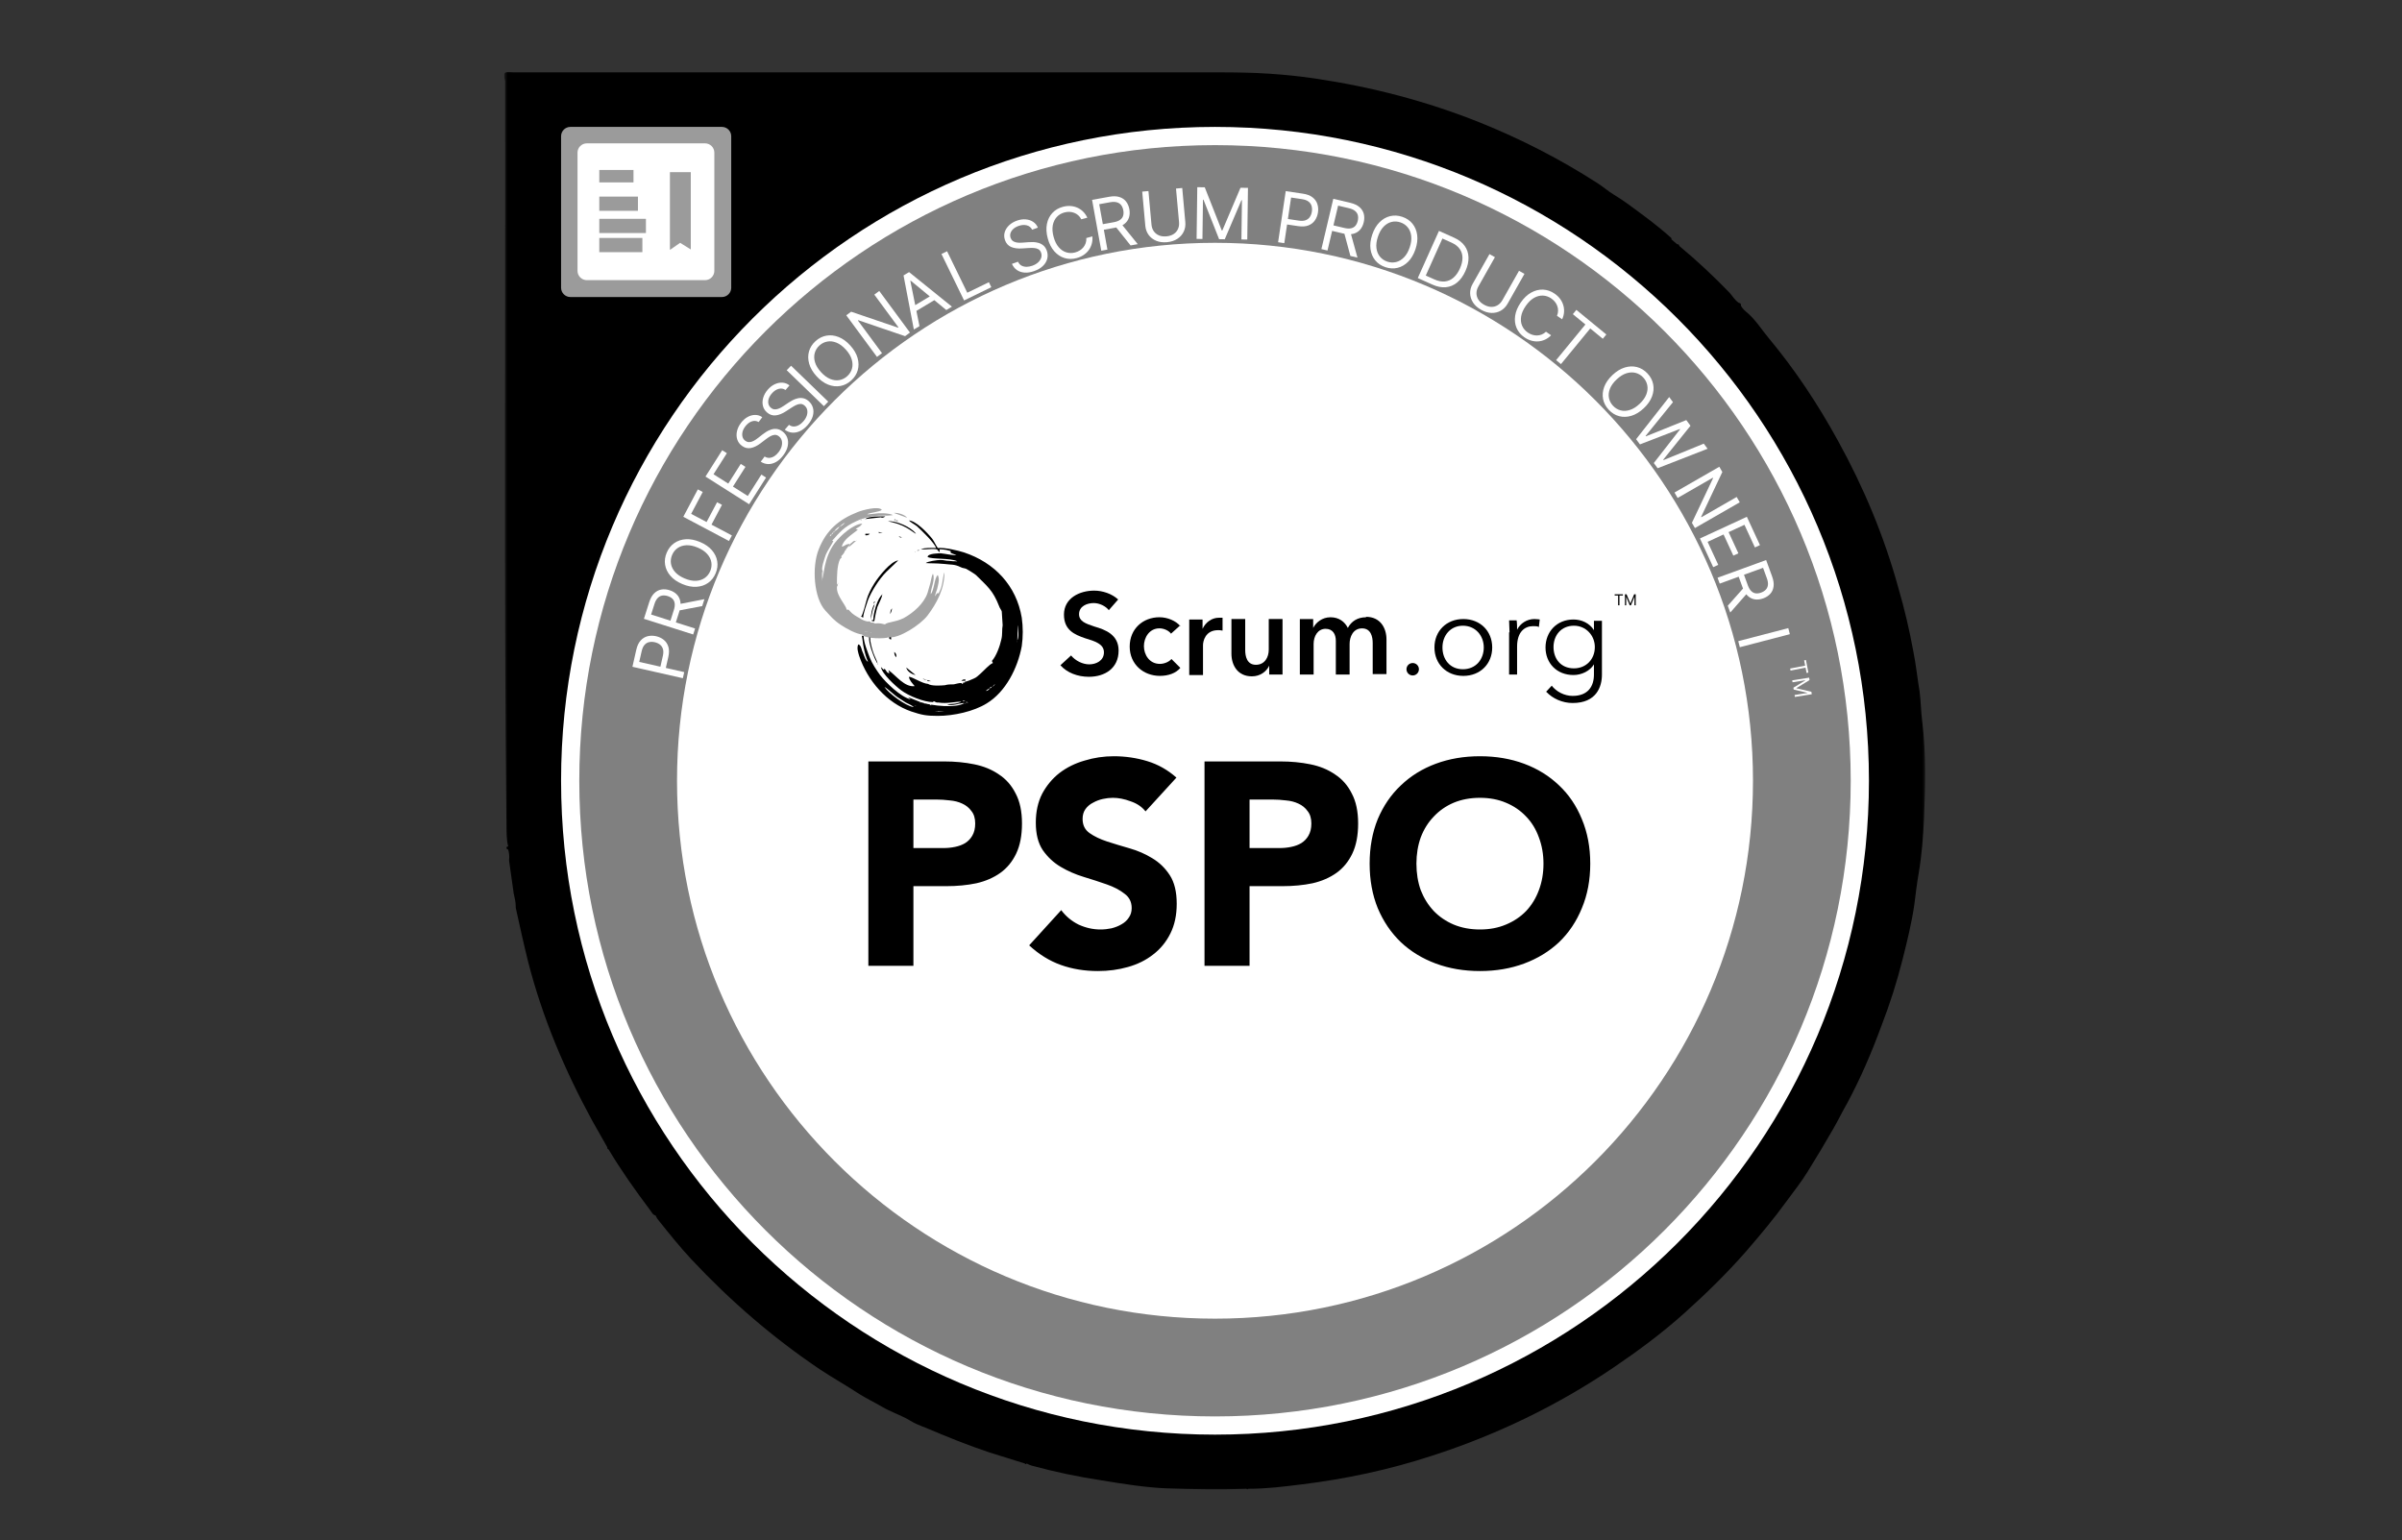 <svg width="343" height="220" viewBox="0 0 343 220" fill="none" xmlns="http://www.w3.org/2000/svg">
<rect x="0" y="0" width="343" height="220" fill="#333333" stroke="none"/>
<g clip-path="url(#clip0_3114_12196)">
<mask id="mask0_3114_12196" style="mask-type:luminance" maskUnits="userSpaceOnUse" x="72" y="10" width="203" height="203">
<path d="M275 10H72V213H275V10Z" fill="white"/>
</mask>
<g mask="url(#mask0_3114_12196)">
<path d="M238.777 34.11C238.777 34.11 238.714 34.046 238.65 33.983C237.445 32.904 236.176 31.89 234.907 30.938C233.448 29.86 231.989 28.718 230.403 27.766C229.642 27.322 228.881 26.624 228.056 26.117C222.727 22.691 217.145 19.836 211.309 17.489C203.696 14.444 195.893 12.414 187.773 11.209C183.46 10.575 179.082 10.321 174.769 10.321C140.956 10.321 107.208 10.321 73.395 10.321C72.951 10.321 72.444 10.194 72.127 10.384C71.809 10.638 72.063 11.145 72.127 11.589C72.127 11.78 72.127 12.034 72.127 12.287C72.19 47.495 71.936 82.703 72.317 117.911C72.317 118.862 72.317 119.877 72.571 120.892C72.444 120.892 72.317 120.892 72.317 121.083C72.317 121.273 72.444 121.273 72.571 121.337C72.698 121.781 72.761 122.288 72.698 122.796C72.698 122.796 72.698 122.859 72.698 122.922C72.888 124.445 73.142 125.904 73.332 127.427V127.49C73.459 128.124 73.649 128.759 73.649 129.457V129.647C74.22 132.248 74.791 134.849 75.425 137.386C77.455 145.316 80.627 152.802 84.56 160.033C85.258 161.302 86.019 162.571 86.717 163.84C86.717 163.967 86.717 164.093 86.908 164.157C88.684 167.138 90.714 169.993 92.807 172.784C93.061 173.102 93.188 173.482 93.632 173.609C93.632 173.609 93.822 174.053 94.013 174.243C95.535 176.147 97.058 178.05 98.707 179.826C104.289 185.789 110.379 191.054 117.167 195.622C119.007 196.827 120.91 197.906 122.75 199.111C123.765 199.745 124.843 200.253 125.922 200.887C127.19 201.648 128.649 202.092 129.918 202.854C130.616 203.298 131.441 203.615 132.265 203.932C135.247 205.201 138.229 206.406 141.274 207.421C142.986 207.929 144.636 208.5 146.349 209.007C146.412 209.134 146.539 209.134 146.602 209.007C146.856 209.134 147.11 209.261 147.364 209.324C150.662 210.212 153.961 210.91 157.323 211.418C160.432 211.925 163.54 212.433 166.649 212.56C170.391 212.687 174.198 212.75 178.004 212.623C178.067 212.75 178.194 212.687 178.258 212.623C180.795 212.623 183.333 212.306 185.87 211.989C192.151 211.227 198.367 209.895 204.394 207.929C213.656 204.947 222.347 200.76 230.403 195.305C233.956 192.894 237.381 190.357 240.553 187.502C243.662 184.711 246.58 181.856 249.308 178.747C251.338 176.4 253.304 174.053 255.144 171.516C256.159 170.12 257.237 168.788 258.126 167.329C259.394 165.299 260.6 163.269 261.805 161.175C262.503 159.97 263.074 158.765 263.771 157.559C265.675 154.007 267.261 150.327 268.656 146.521C269.861 143.413 270.876 140.241 271.701 136.942C272.336 134.405 272.97 131.867 273.351 129.266C273.541 127.744 273.731 126.158 273.985 124.699C274.429 122.098 274.619 119.497 274.746 116.959C274.936 112.328 275.063 107.697 274.492 103.067C274.302 101.607 274.302 100.212 274.112 98.753C273.795 96.85 273.604 94.947 273.224 93.043C272.653 89.935 271.955 86.953 271.067 83.908C269.037 76.55 266.119 69.571 262.439 62.91C259.585 57.709 256.349 52.824 252.543 48.256C251.591 47.114 250.767 45.782 249.625 44.767C249.244 44.45 248.864 44.133 248.61 43.689C248.61 43.435 248.61 43.308 248.293 43.245C247.722 42.864 247.405 42.293 246.961 41.786C244.677 39.439 242.33 37.218 239.792 35.125C239.792 34.934 239.665 34.871 239.475 34.871C239.158 34.617 238.904 34.364 238.587 34.11H238.777Z" fill="black"/>
<path d="M173.5 204.883C225.073 204.883 266.88 163.075 266.88 111.503C266.88 59.931 225.073 18.123 173.5 18.123C121.928 18.123 80.12 59.931 80.12 111.503C80.12 163.075 121.928 204.883 173.5 204.883Z" fill="white"/>
<path d="M173.499 202.283C223.635 202.283 264.278 161.639 264.278 111.503C264.278 61.368 223.635 20.725 173.499 20.725C123.364 20.725 82.721 61.368 82.721 111.503C82.721 161.639 123.364 202.283 173.499 202.283Z" fill="#808080"/>
<path d="M173.499 188.321C215.927 188.321 250.322 153.927 250.322 111.498C250.322 69.07 215.927 34.676 173.499 34.676C131.071 34.676 96.676 69.07 96.676 111.498C96.676 153.927 131.071 188.321 173.499 188.321Z" fill="white"/>
<path d="M124 108.742H134.845C136.357 108.742 137.786 108.88 139.133 109.155C140.48 109.429 141.648 109.911 142.638 110.598C143.655 111.258 144.452 112.165 145.03 113.319C145.634 114.447 145.937 115.876 145.937 117.608C145.937 119.312 145.662 120.741 145.112 121.896C144.562 123.051 143.806 123.972 142.844 124.659C141.882 125.346 140.741 125.841 139.422 126.143C138.102 126.418 136.673 126.555 135.133 126.555H130.433V137.936H124V108.742ZM130.433 121.113H134.721C135.298 121.113 135.848 121.057 136.37 120.948C136.92 120.838 137.401 120.659 137.814 120.412C138.253 120.137 138.597 119.779 138.844 119.339C139.119 118.872 139.257 118.295 139.257 117.608C139.257 116.865 139.078 116.274 138.721 115.835C138.391 115.367 137.951 115.01 137.401 114.762C136.879 114.515 136.288 114.364 135.628 114.309C134.968 114.226 134.336 114.185 133.731 114.185H130.433V121.113ZM163.58 115.876C163.058 115.216 162.343 114.735 161.436 114.433C160.556 114.103 159.718 113.938 158.92 113.938C158.454 113.938 157.972 113.993 157.477 114.103C156.982 114.212 156.516 114.391 156.075 114.639C155.636 114.859 155.278 115.161 155.003 115.546C154.728 115.931 154.591 116.398 154.591 116.948C154.591 117.828 154.921 118.501 155.58 118.968C156.24 119.436 157.065 119.834 158.055 120.164C159.072 120.494 160.157 120.824 161.312 121.154C162.467 121.484 163.539 121.951 164.528 122.556C165.546 123.16 166.384 123.972 167.044 124.989C167.703 126.005 168.033 127.366 168.033 129.071C168.033 130.693 167.731 132.108 167.126 133.318C166.522 134.528 165.697 135.531 164.652 136.328C163.635 137.125 162.439 137.716 161.065 138.101C159.718 138.486 158.289 138.678 156.776 138.678C154.879 138.678 153.12 138.39 151.498 137.812C149.877 137.235 148.364 136.301 146.962 135.009L151.539 129.978C152.199 130.858 153.024 131.545 154.014 132.04C155.031 132.507 156.075 132.741 157.147 132.741C157.67 132.741 158.192 132.685 158.714 132.576C159.264 132.438 159.745 132.246 160.157 131.998C160.598 131.751 160.941 131.435 161.188 131.05C161.464 130.665 161.601 130.211 161.601 129.689C161.601 128.809 161.257 128.122 160.57 127.628C159.91 127.105 159.072 126.665 158.055 126.308C157.038 125.951 155.938 125.593 154.756 125.236C153.574 124.879 152.475 124.397 151.457 123.793C150.44 123.188 149.588 122.391 148.9 121.401C148.241 120.412 147.911 119.106 147.911 117.484C147.911 115.917 148.213 114.542 148.818 113.36C149.45 112.179 150.275 111.189 151.292 110.392C152.337 109.594 153.533 109.004 154.879 108.619C156.227 108.206 157.615 108 159.044 108C160.694 108 162.288 108.233 163.827 108.701C165.367 109.169 166.755 109.952 167.992 111.051L163.58 115.876ZM172.001 108.742H182.846C184.358 108.742 185.787 108.88 187.134 109.155C188.481 109.429 189.65 109.911 190.639 110.598C191.656 111.258 192.454 112.165 193.031 113.319C193.635 114.447 193.938 115.876 193.938 117.608C193.938 119.312 193.663 120.741 193.113 121.896C192.563 123.051 191.807 123.972 190.845 124.659C189.883 125.346 188.742 125.841 187.423 126.143C186.103 126.418 184.674 126.555 183.135 126.555H178.434V137.936H172.001V108.742ZM178.434 121.113H182.722C183.299 121.113 183.849 121.057 184.372 120.948C184.921 120.838 185.402 120.659 185.815 120.412C186.254 120.137 186.598 119.779 186.846 119.339C187.12 118.872 187.258 118.295 187.258 117.608C187.258 116.865 187.079 116.274 186.722 115.835C186.392 115.367 185.952 115.01 185.402 114.762C184.88 114.515 184.289 114.364 183.629 114.309C182.97 114.226 182.337 114.185 181.733 114.185H178.434V121.113ZM195.582 123.339C195.582 121.003 195.967 118.886 196.737 116.989C197.534 115.092 198.634 113.484 200.036 112.165C201.438 110.818 203.101 109.787 205.025 109.072C206.949 108.357 209.052 108 211.334 108C213.616 108 215.719 108.357 217.643 109.072C219.567 109.787 221.23 110.818 222.632 112.165C224.034 113.484 225.12 115.092 225.89 116.989C226.687 118.886 227.085 121.003 227.085 123.339C227.085 125.676 226.687 127.793 225.89 129.689C225.12 131.586 224.034 133.208 222.632 134.555C221.23 135.874 219.567 136.891 217.643 137.606C215.719 138.321 213.616 138.678 211.334 138.678C209.052 138.678 206.949 138.321 205.025 137.606C203.101 136.891 201.438 135.874 200.036 134.555C198.634 133.208 197.534 131.586 196.737 129.689C195.967 127.793 195.582 125.676 195.582 123.339ZM202.262 123.339C202.262 124.714 202.468 125.978 202.881 127.133C203.32 128.26 203.939 129.25 204.736 130.102C205.534 130.926 206.482 131.572 207.581 132.04C208.709 132.507 209.959 132.741 211.334 132.741C212.708 132.741 213.946 132.507 215.045 132.04C216.172 131.572 217.134 130.926 217.931 130.102C218.729 129.25 219.333 128.26 219.746 127.133C220.185 125.978 220.405 124.714 220.405 123.339C220.405 121.992 220.185 120.741 219.746 119.587C219.333 118.432 218.729 117.443 217.931 116.618C217.134 115.766 216.172 115.106 215.045 114.639C213.946 114.171 212.708 113.938 211.334 113.938C209.959 113.938 208.709 114.171 207.581 114.639C206.482 115.106 205.534 115.766 204.736 116.618C203.939 117.443 203.32 118.432 202.881 119.587C202.468 120.741 202.262 121.992 202.262 123.339Z" fill="black"/>
<path d="M103.084 18.123H81.452C80.717 18.123 80.12 18.72 80.12 19.455V41.087C80.12 41.823 80.717 42.42 81.452 42.42H103.084C103.82 42.42 104.417 41.823 104.417 41.087V19.455C104.417 18.72 103.82 18.123 103.084 18.123Z" fill="#9B9B9B"/>
<path d="M100.675 20.471H83.8C83.064 20.471 82.468 21.067 82.468 21.803V38.677C82.468 39.413 83.064 40.01 83.8 40.01H100.675C101.41 40.01 102.007 39.413 102.007 38.677V21.803C102.007 21.067 101.41 20.471 100.675 20.471Z" fill="white"/>
<path d="M90.461 24.273H85.576V26.05H90.461V24.273Z" fill="#9B9B9B"/>
<path d="M91.096 28.078H85.576V30.108H91.096V28.078Z" fill="#9B9B9B"/>
<path d="M92.237 31.25H85.576V33.28H92.237V31.25Z" fill="#9B9B9B"/>
<path d="M91.73 33.982H85.576V36.012H91.73V33.982Z" fill="#9B9B9B"/>
<path d="M98.643 35.628L97.121 34.676L95.662 35.691V24.59H98.643V35.628Z" fill="#9B9B9B"/>
<path fill-rule="evenodd" clip-rule="evenodd" d="M159.67 85.616C158.782 84.792 157.45 84.348 156.245 84.348C154.151 84.348 151.931 85.426 151.931 87.773C151.931 89.994 153.454 90.628 154.913 91.135C156.372 91.579 157.64 91.96 157.64 93.165C157.64 94.371 156.499 94.878 155.547 94.878C154.595 94.878 153.58 94.371 152.946 93.609L151.424 95.005C152.375 96.084 153.898 96.654 155.484 96.654C157.767 96.654 159.734 95.449 159.734 92.912C159.734 90.628 157.831 89.93 156.308 89.486C154.976 89.042 154.088 88.725 154.088 87.71C154.088 86.568 155.23 86.124 156.181 86.124C157.006 86.124 157.894 86.568 158.338 87.139L159.67 85.616Z" fill="black"/>
<path fill-rule="evenodd" clip-rule="evenodd" d="M220.824 98.813C221.712 99.764 223.107 100.399 224.566 100.399C227.992 100.399 228.753 98.052 228.753 96.339V88.663H227.611V89.995C226.977 88.98 225.835 88.473 224.693 88.473C222.283 88.473 220.697 90.249 220.697 92.469C220.697 94.689 222.283 96.402 224.693 96.402C225.835 96.402 227.041 95.831 227.611 94.88V96.339C227.611 97.988 226.787 99.384 224.566 99.384C223.361 99.384 222.219 98.749 221.585 97.925L220.76 98.813H220.824Z" fill="black"/>
<path fill-rule="evenodd" clip-rule="evenodd" d="M221.839 92.404C221.839 90.755 222.917 89.359 224.757 89.359C226.47 89.359 227.738 90.755 227.738 92.404C227.738 94.181 226.47 95.449 224.757 95.449C222.854 95.449 221.839 94.054 221.839 92.404Z" fill="white"/>
<path fill-rule="evenodd" clip-rule="evenodd" d="M215.495 90.309V96.336H216.637V92.339C216.637 90.246 217.715 89.421 218.921 89.421C219.238 89.421 219.555 89.421 219.745 89.548L219.872 88.47C219.872 88.47 219.428 88.406 219.111 88.406C218.032 88.406 217.081 89.041 216.637 89.929C216.637 89.612 216.637 89.041 216.573 88.597H215.495C215.495 89.104 215.558 89.865 215.558 90.309H215.495Z" fill="black"/>
<path fill-rule="evenodd" clip-rule="evenodd" d="M213.084 92.466C213.084 90.119 211.371 88.406 208.961 88.406C206.55 88.406 204.837 90.119 204.837 92.466C204.837 94.813 206.55 96.526 208.961 96.526C211.371 96.526 213.084 94.813 213.084 92.466Z" fill="black"/>
<path fill-rule="evenodd" clip-rule="evenodd" d="M211.879 92.468C211.879 94.181 210.737 95.576 208.897 95.576C207.058 95.576 205.979 94.181 205.979 92.468C205.979 90.755 207.121 89.359 208.897 89.359C210.674 89.359 211.879 90.755 211.879 92.468Z" fill="white"/>
<path d="M201.73 96.464C202.221 96.464 202.618 96.066 202.618 95.576C202.618 95.085 202.221 94.688 201.73 94.688C201.239 94.688 200.842 95.085 200.842 95.576C200.842 96.066 201.239 96.464 201.73 96.464Z" fill="black"/>
<path fill-rule="evenodd" clip-rule="evenodd" d="M195.068 88.153C193.863 88.153 192.974 88.724 192.467 89.676C192.023 88.788 191.198 88.153 189.993 88.153C188.788 88.153 187.899 88.915 187.519 89.676V88.407H185.616V96.337H187.582V91.96C187.582 90.881 188.153 89.803 189.295 89.803C190.31 89.803 190.754 90.564 190.754 91.516V96.337H192.721V91.96C192.721 90.945 193.228 89.739 194.497 89.739C195.766 89.739 196.019 90.945 196.019 91.833V96.273H197.986V91.325C197.986 89.676 197.098 88.09 195.068 88.09V88.153Z" fill="black"/>
<path fill-rule="evenodd" clip-rule="evenodd" d="M183.142 88.406H181.175V92.783C181.175 93.862 180.604 94.94 179.336 94.94C178.067 94.94 177.813 93.735 177.813 92.847V88.406H175.846V93.354C175.846 95.004 176.735 96.59 178.765 96.59C179.97 96.59 180.858 95.892 181.239 95.067V96.336H183.142V88.406Z" fill="black"/>
<path fill-rule="evenodd" clip-rule="evenodd" d="M169.82 96.402H171.786V92.152C171.786 91.581 172.104 89.995 173.943 89.995C174.134 89.995 174.26 89.995 174.578 90.058V88.219C174.578 88.219 174.26 88.219 174.07 88.219C173.055 88.219 172.167 88.853 171.723 89.805V88.472H169.82V96.402Z" fill="black"/>
<path fill-rule="evenodd" clip-rule="evenodd" d="M168.55 89.419C167.916 88.658 166.711 88.15 165.569 88.15C163.222 88.15 161.319 89.8 161.319 92.337C161.319 94.875 163.285 96.524 165.632 96.524C166.838 96.524 167.916 96.144 168.55 95.382L167.282 94.114C166.901 94.558 166.203 94.811 165.632 94.811C164.11 94.811 163.349 93.479 163.349 92.274C163.349 91.069 164.11 89.736 165.569 89.736C166.203 89.736 166.901 90.053 167.218 90.498L168.55 89.292V89.419Z" fill="black"/>
<path d="M230.571 85.042V84.873H231.748V85.042H231.254V86.442H231.064V85.042H230.571ZM232.041 84.873H232.267L232.8 86.175H232.818L233.352 84.873H233.578V86.442H233.401V85.25H233.386L232.895 86.442H232.724L232.233 85.25H232.218V86.442H232.041V84.873Z" fill="black"/>
<path fill-rule="evenodd" clip-rule="evenodd" d="M129.538 73.946C129.221 73.502 128.206 73.185 127.635 73.248C127.635 73.248 129.348 73.883 129.538 73.946Z" fill="#A3A3A3"/>
<path fill-rule="evenodd" clip-rule="evenodd" d="M130.743 96.406L129.411 95.327C129.538 95.898 130.172 96.279 130.743 96.406ZM124.336 88.476C124.336 88.476 124.526 87.651 124.59 87.334C124.653 86.954 124.843 86.636 124.907 86.256C124.526 86.7 124.336 87.842 124.336 88.476Z" fill="black"/>
<path fill-rule="evenodd" clip-rule="evenodd" d="M121.481 77.559L121.228 78.13L122.243 77.242C121.735 77.242 121.862 77.369 121.481 77.623V77.559Z" fill="#A3A3A3"/>
<path fill-rule="evenodd" clip-rule="evenodd" d="M127.699 93.102C127.699 93.419 127.762 93.609 127.953 93.863C128.079 93.609 127.953 93.292 127.699 93.102ZM127.128 90.754H127.064C126.938 91.072 126.874 91.262 127.255 91.325V90.754H127.128ZM127.128 87.709C127.128 87.709 127.382 87.138 127.382 86.885C127.191 87.075 127.128 87.329 127.128 87.709ZM123.575 76.291C123.575 76.291 123.449 76.544 123.893 76.418C124.019 76.418 124.146 76.291 124.21 76.227H123.575V76.291ZM137.278 97.225H137.849V97.035C137.468 97.035 137.532 97.035 137.278 97.225ZM132.52 97.288H132.964L132.33 97.098L132.52 97.288ZM128.777 76.798C128.777 76.798 128.587 76.544 128.333 76.671L128.777 76.798ZM132.33 97.098L131.759 96.908C131.759 96.908 131.949 97.098 132.33 97.098ZM125.479 76.1H126.049L125.479 75.973V76.1ZM131.315 78.574C130.934 78.574 131.124 78.574 130.934 78.638C131.315 78.638 131.124 78.638 131.315 78.574ZM128.27 74.388C128.27 74.388 128.27 74.324 127.889 74.324C128.079 74.451 127.889 74.388 128.27 74.388ZM124.781 86.25L124.971 85.87L124.781 85.997V86.25ZM127.889 74.261C127.889 74.261 127.889 74.07 127.635 74.261H127.889ZM122.878 74.261C122.878 74.261 123.195 74.134 123.004 74.261C123.004 74.261 122.751 74.197 122.878 74.261ZM123.449 74.07H123.195C123.195 74.07 123.385 74.134 123.449 74.07ZM134.614 80.985V80.604V80.922V80.985ZM120.974 78.257H120.911V78.321L120.974 78.257ZM125.923 84.855H125.986V84.791L125.923 84.855ZM130.744 78.765H130.68V78.828L130.744 78.765ZM125.098 85.616H125.161V85.552L125.098 85.616ZM120.784 78.574H120.848V78.511L120.784 78.574ZM137.785 97.035H137.849V96.971L137.785 97.035Z" fill="black"/>
<path fill-rule="evenodd" clip-rule="evenodd" d="M122.243 77.242H122.307V77.179L122.243 77.242ZM119.072 77.052H119.135V76.988L119.072 77.052Z" fill="#A3A3A3"/>
<path fill-rule="evenodd" clip-rule="evenodd" d="M133.851 101.602H134.866C134.866 101.602 134.169 101.666 133.851 101.666V101.602ZM133.598 101.539C133.598 101.539 133.915 101.666 133.725 101.539C133.725 101.539 133.471 101.602 133.598 101.539ZM130.616 100.778C130.616 100.778 130.933 100.905 130.743 100.778C130.743 100.778 130.489 100.841 130.616 100.778ZM133.027 100.714H132.773C132.773 100.714 132.773 100.524 133.027 100.714ZM132.392 100.524C132.392 100.524 132.71 100.651 132.519 100.524C132.519 100.524 132.265 100.587 132.392 100.524ZM137.721 100.46C137.721 100.46 138.038 100.587 137.848 100.46C137.848 100.46 137.594 100.524 137.721 100.46ZM131.948 100.46C131.948 100.46 132.265 100.587 132.075 100.46C132.075 100.46 131.821 100.524 131.948 100.46ZM131.314 100.334C131.314 100.334 131.631 100.46 131.441 100.334C131.441 100.334 131.187 100.397 131.314 100.334ZM137.911 100.334C137.911 100.334 137.911 100.143 138.292 100.334H137.911ZM137.467 100.143C137.467 100.143 137.467 99.953 137.848 100.143H137.467ZM133.344 100.016H133.09C133.09 100.016 132.9 100.016 133.344 100.016ZM140.766 98.684C140.766 98.684 141.083 98.367 141.337 98.304C141.147 98.557 141.083 98.621 140.766 98.684ZM130.426 100.968C129.347 100.841 126.873 99.001 126.302 98.113C126.556 98.177 127.825 99.382 128.269 99.636C128.65 99.889 128.967 100.08 129.347 100.334C129.728 100.524 130.172 100.714 130.489 100.968H130.426ZM141.274 98.304C141.274 98.304 141.4 98.113 141.654 98.05C141.464 98.304 141.527 98.24 141.274 98.304ZM141.718 98.05L142.098 97.669C142.098 97.669 141.971 97.986 141.718 98.05ZM145.143 91.579C145.143 91.579 145.207 91.452 145.207 91.833V91.579H145.143ZM145.27 91.452C145.27 91.452 145.334 89.359 145.397 89.296C145.397 89.866 145.524 91.008 145.27 91.452ZM137.785 97.479H137.531C137.531 97.859 137.277 97.542 137.277 97.542C136.833 97.542 136.579 97.669 136.199 97.733C135.818 97.733 135.31 97.733 134.93 97.859C134.295 97.923 132.963 97.986 132.519 97.669C131.631 97.606 130.299 96.654 129.791 96.654C129.855 97.162 130.299 97.606 130.616 97.986C129.157 98.177 127.952 96.464 126.873 95.703L127 96.147C126.556 96.083 126.62 95.766 126.302 95.512L126.175 95.639L125.795 95.259C125.922 96.21 127.888 97.986 128.65 98.557C129.728 99.382 131.948 100.27 133.217 100.27C133.407 100.016 133.471 100.27 133.788 100.334C133.788 100.334 133.978 100.334 134.042 100.334C135.247 100.524 136.325 100.207 137.277 100.207C136.77 100.524 135.945 100.524 135.247 100.587C135.945 100.905 136.96 100.397 137.721 100.397C136.579 101.158 133.154 100.841 131.441 100.27C131.06 100.143 129.918 99.636 129.665 99.572L130.045 99.889C128.586 99.509 126.556 97.542 125.668 96.4C125.16 95.703 124.526 94.751 124.209 93.926C123.892 93.102 123.321 91.706 123.321 90.818H123.067C123.194 91.326 123.194 91.896 123.384 92.721C123.511 93.292 123.701 93.99 123.955 94.497C123.638 94.434 123.384 93.609 123.257 93.292C123.13 93.038 123.067 92.848 123.004 92.594C122.877 92.277 122.813 92.087 122.56 92.023C122.306 92.531 122.56 93.229 122.686 93.673C123.892 97.225 126.62 100.397 130.109 101.602C131.631 102.11 132.265 102.237 133.915 102.237C136.199 102.237 139.053 101.602 140.893 100.46C143.621 98.811 145.334 95.385 145.905 92.277C146.095 90.945 146.095 89.549 145.905 88.217C145.143 83.65 142.035 80.351 137.658 78.892C136.643 78.575 134.993 78.194 133.915 78.257C133.661 77.94 133.471 77.433 133.154 76.989C132.456 76.1 130.806 74.388 129.791 74.324C129.982 74.578 130.616 74.895 130.933 75.149C131.631 75.783 133.471 77.559 133.661 78.257C133.027 78.257 132.012 78.194 131.504 78.448C132.265 78.511 132.9 78.321 133.788 78.448C134.042 78.701 133.978 78.701 134.169 78.892V78.448C134.169 78.448 134.613 78.448 134.93 78.511C135.184 78.511 135.437 78.638 135.755 78.701C135.755 79.019 135.564 78.892 136.579 79.272C136.072 79.336 134.993 79.082 134.359 79.019C134.105 79.019 132.519 79.019 132.456 79.526C132.963 79.907 135.691 79.653 136.706 80.16C136.262 80.16 135.945 80.16 135.501 80.097C135.057 80.097 134.803 79.97 134.295 79.97C133.851 79.97 132.456 80.16 132.202 80.414C133.027 80.478 133.407 80.414 134.866 80.541C135.755 80.668 136.262 80.541 137.15 80.985C137.531 81.175 137.658 81.112 137.975 81.239C138.229 81.366 139.244 82 139.37 82.127C140.956 83.713 141.781 84.284 142.669 86.568C142.796 86.948 142.986 87.075 143.05 87.329L143.177 89.296C143.05 89.93 143.177 90.628 142.986 91.326C142.796 92.214 142.289 93.673 141.654 94.371C141.654 94.624 141.654 94.307 141.781 94.688C141.274 94.878 140.512 95.766 140.005 96.21C139.624 96.527 139.497 96.718 139.053 96.908C138.736 97.035 138.102 97.352 137.785 97.352V97.479Z" fill="black"/>
<path fill-rule="evenodd" clip-rule="evenodd" d="M124.272 90.31C124.272 90.31 124.589 90.437 124.399 90.31C124.399 90.31 124.145 90.374 124.272 90.31ZM123.701 90.247H123.955C123.955 90.247 123.765 90.31 123.701 90.247ZM123.701 90.247H123.447C123.447 90.247 123.638 90.183 123.701 90.247ZM119.705 83.205V83.459C119.705 83.459 119.641 83.269 119.705 83.205ZM117.421 81.556V83.015C117.421 83.015 117.294 81.873 117.421 81.556ZM118.499 76.608C118.499 76.608 118.499 76.417 118.753 76.227C118.69 76.481 118.753 76.417 118.499 76.608ZM118.943 76.037V76.227H118.753L118.943 76.037ZM119.134 75.846V76.037H118.943L119.134 75.846ZM119.134 75.846C119.134 75.846 119.578 75.275 119.895 75.212C119.705 75.466 119.451 75.783 119.134 75.846ZM119.895 75.212C119.895 75.212 120.339 74.768 120.656 74.641C120.529 74.831 120.149 75.148 119.895 75.212ZM123.003 90.754H123.257C123.701 91.198 126.302 91.262 126.936 91.008H127C128.332 91.198 131.377 89.295 132.455 87.899C133.788 86.123 134.866 84.093 134.866 81.746C134.739 81.936 134.612 82.951 134.549 83.269C134.422 83.903 134.359 84.093 134.041 84.728H133.788L133.534 85.172C133.534 84.728 133.851 84.22 133.915 83.713C134.041 83.142 134.168 82.698 133.915 82.127C133.407 82.507 133.407 84.347 132.9 84.854C132.9 84.03 133.597 82.761 133.217 81.936C133.026 82.254 132.963 82.888 132.836 83.332C132.709 83.776 132.582 84.22 132.455 84.664C131.948 86.187 130.425 87.519 129.03 88.28C127.698 88.914 126.81 88.788 126.365 89.168C125.414 88.914 125.16 89.041 125.033 89.041C124.843 89.041 124.906 88.978 124.653 88.914C124.145 88.914 124.462 88.914 124.272 88.788C124.082 88.788 124.272 88.788 124.145 88.724C123.891 88.851 123.32 88.597 123.067 88.47L122.75 88.28C122.179 87.963 121.735 87.709 121.354 87.265C121.164 87.011 121.164 87.075 120.91 87.075C120.783 86.377 119.451 85.108 119.514 83.903C119.514 83.586 119.768 83.649 119.514 83.332C119.514 82.254 119.514 80.794 119.958 79.843L120.212 79.589H120.149V79.399L120.339 79.209L120.529 78.955C120.656 78.574 121.037 78.067 121.354 77.876V77.686C120.72 77.686 120.656 78.003 120.212 78.067C120.402 77.052 121.735 76.29 122.496 75.656L122.179 75.529L122.94 75.085H122.75L122.94 75.022L123.13 74.768C121.798 74.895 120.085 76.417 119.197 77.559C117.611 79.653 117.611 82.444 117.484 82.634V81.556C117.167 81.302 117.801 79.589 117.928 79.209C118.119 78.701 118.943 77.496 119.007 77.242H118.816C119.895 76.037 120.466 75.275 122.242 74.451C123.003 74.07 123.765 73.88 124.526 73.753C126.112 73.499 126.239 73.753 127.507 73.563C126.936 73.246 125.477 73.246 124.78 73.373C124.589 73.373 123.955 73.499 123.828 73.436C124.272 73.182 125.668 73.119 125.921 72.802C125.414 72.231 123.13 72.865 122.496 73.119C119.768 74.197 117.992 75.719 116.913 78.447C115.898 80.985 116.215 85.425 117.865 87.202C118.69 88.09 119.07 88.597 120.149 89.295C120.91 89.803 122.305 90.564 123.194 90.627L123.003 90.754Z" fill="#A3A3A3"/>
<path fill-rule="evenodd" clip-rule="evenodd" d="M122.94 88.025L123.258 88.215C123.258 87.644 123.765 86.248 123.955 85.677C124.463 84.409 125.541 82.696 126.556 81.681C126.874 81.364 128.079 80.222 128.269 80.031C127.191 80.158 125.478 82.315 124.844 83.33C124.399 84.028 123.955 84.916 123.765 85.614C123.638 86.058 123.194 87.898 122.94 88.088V88.025ZM124.463 88.596C124.463 88.596 124.336 88.722 124.844 88.722C124.97 88.025 125.097 87.327 125.288 86.692C125.478 86.185 125.922 85.424 125.985 84.916C125.288 85.424 124.717 87.581 124.717 88.405C124.653 88.722 124.78 88.469 124.463 88.596ZM125.351 94.876C125.161 93.988 124.653 93.607 124.273 91.514C124.273 91.323 124.273 91.387 124.273 91.197C124.146 90.816 124.273 91.133 124.146 90.943C123.955 91.26 124.399 92.782 124.526 93.036C124.653 93.417 125.097 94.622 125.414 94.876H125.351ZM130.807 76.225C130.109 75.274 127.952 74.322 126.81 74.449L127.381 74.576C129.538 75.083 130.489 76.162 130.807 76.225ZM123.511 74.132L125.795 73.878C125.795 73.878 125.985 74.068 126.429 73.751C125.541 73.751 124.146 73.688 123.511 74.132Z" fill="black"/>
<path d="M97.51 96.856L90.31 95.225L90.862 92.792C90.99 92.227 91.196 91.788 91.481 91.476C91.765 91.161 92.098 90.956 92.482 90.86C92.866 90.765 93.27 90.766 93.694 90.861C94.118 90.958 94.484 91.132 94.792 91.383C95.1 91.633 95.316 91.961 95.441 92.366C95.564 92.771 95.562 93.254 95.435 93.814L95.04 95.557L94.266 95.382L94.655 93.666C94.743 93.279 94.746 92.954 94.666 92.69C94.585 92.424 94.443 92.214 94.24 92.057C94.035 91.897 93.788 91.784 93.5 91.719C93.211 91.654 92.941 91.649 92.69 91.706C92.438 91.76 92.222 91.89 92.039 92.098C91.854 92.305 91.717 92.604 91.629 92.995L91.281 94.528L97.707 95.984L97.51 96.856Z" fill="white"/>
<path d="M98.985 90.611L91.95 88.374L92.706 85.997C92.881 85.447 93.118 85.026 93.418 84.733C93.716 84.439 94.054 84.26 94.433 84.193C94.812 84.127 95.209 84.16 95.624 84.292C96.038 84.424 96.379 84.625 96.645 84.897C96.912 85.168 97.081 85.508 97.153 85.917C97.223 86.325 97.171 86.801 96.998 87.346L96.386 89.27L95.616 89.025L96.219 87.129C96.339 86.754 96.38 86.434 96.343 86.17C96.306 85.903 96.204 85.687 96.035 85.52C95.865 85.35 95.639 85.22 95.357 85.13C95.076 85.041 94.812 85.015 94.568 85.053C94.324 85.091 94.108 85.208 93.92 85.403C93.73 85.597 93.574 85.884 93.453 86.264L92.977 87.762L99.256 89.759L98.985 90.611ZM96.878 86.295L100.589 85.569L100.274 86.558L96.572 87.257L96.878 86.295Z" fill="white"/>
<path d="M99.96 77.402C100.678 77.704 101.243 78.094 101.657 78.573C102.071 79.052 102.325 79.577 102.418 80.148C102.512 80.719 102.437 81.295 102.193 81.875C101.949 82.456 101.59 82.912 101.117 83.245C100.643 83.578 100.09 83.764 99.459 83.803C98.827 83.843 98.152 83.712 97.435 83.41C96.717 83.108 96.151 82.718 95.737 82.239C95.323 81.76 95.07 81.235 94.976 80.664C94.883 80.093 94.958 79.517 95.202 78.937C95.446 78.356 95.805 77.899 96.278 77.567C96.751 77.234 97.304 77.048 97.936 77.009C98.567 76.969 99.242 77.101 99.96 77.402ZM99.625 78.2C99.035 77.952 98.497 77.842 98.008 77.868C97.521 77.893 97.103 78.028 96.754 78.276C96.406 78.52 96.146 78.848 95.973 79.261C95.799 79.672 95.747 80.09 95.814 80.512C95.883 80.932 96.078 81.325 96.401 81.693C96.724 82.058 97.181 82.365 97.77 82.612C98.359 82.86 98.897 82.971 99.385 82.947C99.873 82.921 100.291 82.785 100.639 82.54C100.988 82.293 101.249 81.963 101.422 81.552C101.595 81.139 101.648 80.724 101.579 80.304C101.511 79.882 101.316 79.488 100.992 79.123C100.67 78.755 100.214 78.448 99.625 78.2Z" fill="white"/>
<path d="M104.096 77.261L97.575 73.803L99.648 69.893L100.349 70.264L98.694 73.385L100.897 74.553L102.397 71.726L103.098 72.097L101.598 74.925L104.515 76.472L104.096 77.261Z" fill="white"/>
<path d="M106.975 72.013L100.741 68.059L103.127 64.297L103.796 64.722L101.889 67.729L103.996 69.065L105.779 66.252L106.449 66.677L104.665 69.489L106.784 70.833L108.722 67.777L109.392 68.201L106.975 72.013Z" fill="white"/>
<path d="M108.333 60.272C108.014 60.087 107.682 60.058 107.336 60.183C106.99 60.309 106.684 60.55 106.416 60.908C106.22 61.169 106.091 61.43 106.029 61.69C105.968 61.947 105.97 62.186 106.036 62.407C106.104 62.625 106.232 62.805 106.42 62.946C106.578 63.065 106.742 63.129 106.911 63.139C107.081 63.145 107.247 63.117 107.412 63.054C107.574 62.989 107.728 62.91 107.874 62.815C108.018 62.718 108.146 62.626 108.257 62.538L108.868 62.059C109.023 61.935 109.207 61.806 109.42 61.671C109.633 61.534 109.867 61.425 110.119 61.344C110.372 61.259 110.635 61.232 110.911 61.261C111.186 61.29 111.462 61.408 111.739 61.615C112.059 61.854 112.285 62.154 112.417 62.514C112.551 62.873 112.574 63.269 112.487 63.702C112.402 64.133 112.189 64.575 111.849 65.029C111.532 65.453 111.19 65.768 110.821 65.975C110.454 66.181 110.082 66.281 109.705 66.275C109.33 66.267 108.972 66.153 108.632 65.935L109.185 65.196C109.422 65.344 109.663 65.407 109.907 65.386C110.151 65.361 110.384 65.274 110.606 65.126C110.828 64.974 111.027 64.78 111.203 64.545C111.407 64.272 111.547 63.994 111.621 63.71C111.693 63.425 111.697 63.16 111.632 62.913C111.566 62.665 111.425 62.461 111.209 62.299C111.013 62.152 110.812 62.088 110.607 62.105C110.402 62.123 110.194 62.192 109.983 62.313C109.772 62.435 109.56 62.578 109.347 62.742L108.595 63.314C108.117 63.676 107.653 63.9 107.206 63.984C106.758 64.07 106.335 63.963 105.937 63.665C105.606 63.417 105.384 63.112 105.272 62.748C105.159 62.382 105.148 61.995 105.239 61.589C105.33 61.18 105.516 60.786 105.798 60.409C106.083 60.029 106.405 59.741 106.763 59.547C107.12 59.352 107.48 59.255 107.845 59.258C108.21 59.258 108.546 59.366 108.851 59.579L108.333 60.272Z" fill="white"/>
<path d="M112.17 55.697C111.866 55.49 111.537 55.437 111.183 55.537C110.829 55.637 110.506 55.856 110.213 56.194C109.999 56.441 109.851 56.691 109.77 56.946C109.691 57.198 109.677 57.437 109.727 57.662C109.778 57.885 109.893 58.073 110.071 58.227C110.22 58.357 110.378 58.432 110.547 58.454C110.715 58.473 110.884 58.457 111.052 58.406C111.219 58.353 111.378 58.285 111.531 58.201C111.681 58.115 111.815 58.032 111.932 57.952L112.576 57.518C112.74 57.406 112.933 57.29 113.154 57.171C113.377 57.049 113.617 56.957 113.875 56.895C114.133 56.828 114.398 56.82 114.671 56.869C114.943 56.917 115.21 57.055 115.472 57.282C115.773 57.543 115.977 57.858 116.083 58.227C116.191 58.595 116.186 58.991 116.068 59.417C115.951 59.84 115.707 60.267 115.336 60.695C114.989 61.094 114.625 61.384 114.243 61.565C113.862 61.743 113.484 61.816 113.108 61.783C112.735 61.748 112.386 61.61 112.062 61.367L112.666 60.67C112.893 60.834 113.128 60.915 113.373 60.911C113.618 60.904 113.857 60.834 114.089 60.702C114.322 60.566 114.534 60.387 114.726 60.166C114.949 59.908 115.109 59.641 115.203 59.363C115.296 59.084 115.318 58.819 115.272 58.569C115.223 58.317 115.097 58.102 114.894 57.926C114.709 57.765 114.513 57.687 114.307 57.689C114.101 57.692 113.889 57.746 113.67 57.852C113.451 57.958 113.229 58.085 113.005 58.234L112.213 58.75C111.71 59.077 111.232 59.267 110.779 59.319C110.327 59.372 109.912 59.235 109.537 58.909C109.224 58.639 109.025 58.318 108.94 57.947C108.853 57.574 108.87 57.188 108.99 56.789C109.11 56.387 109.324 56.008 109.633 55.652C109.944 55.293 110.286 55.029 110.657 54.862C111.027 54.692 111.393 54.622 111.756 54.651C112.121 54.678 112.448 54.809 112.737 55.044L112.17 55.697Z" fill="white"/>
<path d="M112.961 52.23L118.268 57.361L117.647 58.004L112.339 52.873L112.961 52.23Z" fill="white"/>
<path d="M121.418 49.341C121.941 49.918 122.288 50.511 122.46 51.12C122.633 51.73 122.641 52.313 122.484 52.87C122.327 53.427 122.015 53.916 121.549 54.339C121.082 54.762 120.564 55.024 119.994 55.125C119.424 55.226 118.845 55.161 118.256 54.929C117.667 54.698 117.111 54.293 116.588 53.716C116.065 53.139 115.718 52.546 115.545 51.937C115.373 51.328 115.365 50.745 115.522 50.188C115.679 49.631 115.991 49.141 116.457 48.718C116.924 48.296 117.442 48.034 118.012 47.933C118.582 47.832 119.161 47.897 119.75 48.129C120.339 48.36 120.895 48.764 121.418 49.341ZM120.777 49.922C120.348 49.448 119.906 49.12 119.453 48.938C119.001 48.754 118.564 48.7 118.144 48.776C117.725 48.851 117.35 49.038 117.019 49.338C116.687 49.638 116.463 49.994 116.346 50.405C116.23 50.814 116.241 51.254 116.378 51.723C116.516 52.191 116.8 52.662 117.229 53.136C117.658 53.609 118.099 53.938 118.551 54.122C119.004 54.304 119.441 54.358 119.859 54.284C120.28 54.208 120.656 54.02 120.987 53.719C121.318 53.419 121.542 53.065 121.657 52.655C121.775 52.244 121.764 51.805 121.626 51.337C121.489 50.867 121.206 50.396 120.777 49.922Z" fill="white"/>
<path d="M125.557 41.555L129.94 47.495L129.244 48.008L122.566 45.733L122.508 45.775L125.949 50.439L125.23 50.97L120.847 45.03L121.543 44.516L128.241 46.795L128.299 46.752L124.85 42.077L125.557 41.555Z" fill="white"/>
<path d="M131.299 46.577L130.495 47.059L129.023 39.334L129.815 38.859L135.935 43.796L135.132 44.278L130.044 40.083L129.995 40.113L131.299 46.577ZM130.112 43.926L133.352 41.983L133.76 42.663L130.52 44.606L130.112 43.926Z" fill="white"/>
<path d="M137.669 42.909L134.437 36.272L135.241 35.881L138.126 41.804L141.211 40.302L141.558 41.015L137.669 42.909Z" fill="white"/>
<path d="M147.387 32.802C147.224 32.473 146.963 32.264 146.606 32.177C146.248 32.09 145.859 32.122 145.438 32.272C145.13 32.381 144.879 32.527 144.683 32.709C144.49 32.89 144.36 33.09 144.293 33.31C144.228 33.53 144.235 33.751 144.314 33.972C144.38 34.158 144.481 34.302 144.617 34.404C144.754 34.503 144.909 34.572 145.08 34.61C145.252 34.646 145.424 34.665 145.598 34.667C145.771 34.667 145.929 34.66 146.069 34.648L146.844 34.587C147.042 34.57 147.266 34.564 147.518 34.569C147.772 34.573 148.027 34.611 148.282 34.684C148.539 34.753 148.774 34.876 148.988 35.053C149.201 35.229 149.365 35.48 149.481 35.806C149.615 36.182 149.637 36.557 149.548 36.93C149.461 37.303 149.262 37.645 148.95 37.958C148.64 38.27 148.218 38.521 147.684 38.711C147.186 38.888 146.726 38.961 146.304 38.93C145.885 38.898 145.52 38.776 145.209 38.562C144.901 38.348 144.666 38.056 144.503 37.685L145.372 37.376C145.488 37.63 145.654 37.816 145.869 37.934C146.086 38.048 146.328 38.104 146.595 38.104C146.864 38.1 147.137 38.049 147.413 37.95C147.735 37.836 148.005 37.681 148.224 37.486C148.441 37.288 148.592 37.069 148.674 36.828C148.756 36.585 148.752 36.336 148.661 36.083C148.579 35.852 148.448 35.687 148.268 35.588C148.087 35.489 147.875 35.432 147.633 35.416C147.39 35.4 147.134 35.402 146.865 35.421L145.922 35.481C145.323 35.519 144.814 35.449 144.394 35.272C143.974 35.095 143.68 34.772 143.514 34.303C143.375 33.914 143.359 33.537 143.467 33.172C143.576 32.804 143.781 32.476 144.081 32.188C144.383 31.897 144.756 31.673 145.2 31.515C145.648 31.355 146.074 31.294 146.48 31.331C146.885 31.365 147.239 31.484 147.541 31.688C147.846 31.891 148.066 32.165 148.202 32.512L147.387 32.802Z" fill="white"/>
<path d="M155.269 31.088L154.406 31.32C154.288 31.086 154.14 30.892 153.962 30.738C153.786 30.584 153.59 30.467 153.375 30.388C153.161 30.307 152.937 30.262 152.701 30.256C152.465 30.25 152.229 30.279 151.993 30.343C151.561 30.459 151.199 30.673 150.908 30.985C150.618 31.297 150.428 31.693 150.335 32.173C150.246 32.653 150.284 33.202 150.45 33.819C150.616 34.436 150.859 34.929 151.177 35.299C151.498 35.668 151.861 35.915 152.269 36.039C152.677 36.163 153.098 36.167 153.529 36.05C153.766 35.987 153.985 35.893 154.185 35.769C154.386 35.646 154.558 35.496 154.703 35.32C154.849 35.142 154.959 34.941 155.034 34.72C155.11 34.495 155.141 34.253 155.125 33.993L155.989 33.761C156.022 34.142 155.991 34.5 155.897 34.834C155.803 35.168 155.655 35.471 155.455 35.741C155.253 36.009 155.007 36.239 154.717 36.428C154.43 36.618 154.107 36.761 153.747 36.858C153.139 37.022 152.558 37.019 152.005 36.849C151.452 36.68 150.966 36.358 150.546 35.883C150.128 35.408 149.817 34.795 149.615 34.044C149.412 33.292 149.373 32.606 149.497 31.985C149.621 31.364 149.88 30.842 150.273 30.417C150.666 29.993 151.167 29.699 151.775 29.535C152.135 29.438 152.486 29.399 152.83 29.419C153.176 29.438 153.504 29.514 153.813 29.647C154.122 29.778 154.402 29.964 154.651 30.205C154.899 30.445 155.105 30.739 155.269 31.088Z" fill="white"/>
<path d="M157.259 35.807L155.946 28.543L158.4 28.1C158.968 27.997 159.452 28.01 159.851 28.138C160.25 28.264 160.567 28.479 160.802 28.783C161.038 29.087 161.194 29.453 161.272 29.881C161.349 30.309 161.33 30.704 161.215 31.067C161.1 31.43 160.878 31.738 160.551 31.993C160.222 32.245 159.777 32.422 159.214 32.524L157.228 32.883L157.085 32.088L159.042 31.734C159.43 31.664 159.732 31.551 159.948 31.395C160.167 31.238 160.31 31.046 160.379 30.819C160.449 30.589 160.459 30.328 160.406 30.038C160.354 29.747 160.253 29.502 160.105 29.304C159.957 29.107 159.753 28.97 159.493 28.895C159.232 28.817 158.905 28.814 158.513 28.885L156.967 29.164L158.138 35.648L157.259 35.807ZM160.088 31.926L162.466 34.867L161.444 35.051L159.095 32.106L160.088 31.926Z" fill="white"/>
<path d="M167.93 26.928L168.82 26.848L169.26 31.715C169.306 32.218 169.228 32.677 169.027 33.094C168.828 33.507 168.525 33.847 168.117 34.113C167.709 34.377 167.216 34.535 166.64 34.587C166.063 34.639 165.55 34.572 165.101 34.386C164.652 34.198 164.292 33.918 164.019 33.547C163.749 33.173 163.591 32.735 163.546 32.232L163.106 27.365L163.996 27.284L164.43 32.08C164.462 32.439 164.57 32.751 164.753 33.017C164.937 33.28 165.181 33.479 165.488 33.613C165.796 33.744 166.155 33.791 166.564 33.754C166.974 33.717 167.318 33.606 167.598 33.422C167.878 33.235 168.083 32.996 168.214 32.704C168.346 32.41 168.396 32.083 168.364 31.724L167.93 26.928Z" fill="white"/>
<path d="M170.969 26.734L172.036 26.748L174.463 32.909L174.549 32.91L177.139 26.816L178.206 26.83L178.108 34.212L177.272 34.2L177.346 28.593L177.274 28.592L174.893 34.169L174.085 34.158L171.854 28.52L171.781 28.519L171.707 34.127L170.871 34.116L170.969 26.734Z" fill="white"/>
<path d="M182.51 34.594L183.599 27.293L186.066 27.661C186.638 27.746 187.091 27.919 187.424 28.18C187.76 28.439 187.99 28.757 188.113 29.132C188.237 29.508 188.267 29.911 188.203 30.341C188.139 30.771 187.992 31.149 187.764 31.474C187.538 31.8 187.228 32.041 186.833 32.196C186.439 32.348 185.957 32.382 185.389 32.297L183.621 32.034L183.738 31.249L185.477 31.509C185.87 31.567 186.195 31.547 186.452 31.447C186.711 31.346 186.91 31.189 187.051 30.975C187.195 30.758 187.289 30.503 187.333 30.211C187.376 29.919 187.361 29.649 187.285 29.402C187.213 29.156 187.067 28.949 186.846 28.783C186.626 28.614 186.317 28.5 185.92 28.441L184.366 28.209L183.394 34.726L182.51 34.594Z" fill="white"/>
<path d="M188.693 35.575L190.391 28.391L192.819 28.964C193.38 29.097 193.818 29.302 194.133 29.579C194.448 29.853 194.653 30.177 194.748 30.55C194.842 30.923 194.84 31.321 194.739 31.744C194.64 32.168 194.464 32.523 194.214 32.809C193.964 33.096 193.637 33.29 193.235 33.392C192.834 33.493 192.355 33.477 191.798 33.345L189.834 32.881L190.02 32.095L191.956 32.553C192.339 32.644 192.661 32.66 192.922 32.604C193.184 32.547 193.393 32.428 193.547 32.248C193.703 32.065 193.816 31.83 193.884 31.542C193.951 31.254 193.957 30.99 193.901 30.75C193.844 30.509 193.711 30.303 193.503 30.13C193.295 29.955 192.997 29.821 192.608 29.73L191.079 29.368L189.563 35.78L188.693 35.575ZM192.837 33.147L193.843 36.792L192.832 36.553L191.855 32.914L192.837 33.147Z" fill="white"/>
<path d="M202.124 35.597C201.876 36.335 201.528 36.928 201.081 37.376C200.635 37.824 200.13 38.116 199.567 38.251C199.004 38.386 198.424 38.354 197.828 38.153C197.231 37.953 196.749 37.629 196.382 37.181C196.016 36.733 195.79 36.196 195.704 35.569C195.618 34.941 195.699 34.259 195.947 33.521C196.195 32.783 196.543 32.19 196.99 31.742C197.437 31.294 197.942 31.002 198.505 30.867C199.068 30.732 199.648 30.764 200.244 30.965C200.841 31.166 201.322 31.49 201.689 31.937C202.056 32.385 202.282 32.922 202.368 33.55C202.453 34.177 202.372 34.859 202.124 35.597ZM201.305 35.322C201.508 34.716 201.579 34.17 201.516 33.685C201.456 33.201 201.289 32.794 201.018 32.465C200.748 32.136 200.401 31.9 199.977 31.758C199.554 31.615 199.134 31.593 198.718 31.692C198.305 31.791 197.926 32.015 197.583 32.364C197.243 32.713 196.971 33.191 196.767 33.797C196.564 34.402 196.492 34.947 196.552 35.432C196.615 35.916 196.781 36.323 197.05 36.652C197.323 36.982 197.67 37.218 198.094 37.361C198.518 37.503 198.936 37.525 199.35 37.425C199.766 37.327 200.144 37.103 200.485 36.753C200.827 36.405 201.101 35.928 201.305 35.322Z" fill="white"/>
<path d="M204.535 40.642L202.457 39.709L205.481 32.975L207.651 33.949C208.304 34.242 208.803 34.628 209.147 35.106C209.491 35.583 209.675 36.127 209.697 36.74C209.72 37.351 209.576 38.005 209.262 38.703C208.948 39.404 208.551 39.952 208.074 40.346C207.598 40.738 207.06 40.963 206.46 41.02C205.861 41.075 205.219 40.949 204.535 40.642ZM203.598 39.352L204.808 39.895C205.365 40.145 205.874 40.245 206.336 40.194C206.799 40.144 207.209 39.96 207.567 39.644C207.925 39.328 208.227 38.896 208.473 38.348C208.717 37.805 208.838 37.297 208.837 36.825C208.837 36.35 208.708 35.929 208.449 35.56C208.191 35.189 207.8 34.885 207.273 34.649L205.972 34.064L203.598 39.352Z" fill="white"/>
<path d="M216.911 38.673L217.689 39.113L215.284 43.368C215.036 43.807 214.71 44.141 214.308 44.369C213.909 44.596 213.466 44.703 212.98 44.69C212.494 44.675 211.999 44.525 211.495 44.24C210.991 43.955 210.607 43.608 210.344 43.2C210.082 42.79 209.944 42.354 209.931 41.894C209.921 41.433 210.04 40.983 210.288 40.544L212.694 36.289L213.472 36.729L211.102 40.921C210.925 41.235 210.836 41.553 210.835 41.876C210.837 42.197 210.925 42.499 211.101 42.783C211.28 43.067 211.548 43.31 211.906 43.512C212.264 43.714 212.61 43.819 212.946 43.827C213.283 43.832 213.587 43.752 213.861 43.586C214.137 43.419 214.364 43.179 214.541 42.865L216.911 38.673Z" fill="white"/>
<path d="M223.069 45.603L222.334 45.095C222.436 44.854 222.488 44.615 222.49 44.38C222.494 44.146 222.457 43.922 222.377 43.706C222.301 43.491 222.19 43.291 222.042 43.107C221.895 42.923 221.719 42.762 221.518 42.623C221.15 42.369 220.753 42.232 220.326 42.212C219.901 42.193 219.475 42.304 219.049 42.544C218.626 42.786 218.232 43.17 217.869 43.696C217.506 44.222 217.287 44.726 217.211 45.208C217.137 45.692 217.185 46.129 217.353 46.519C217.523 46.911 217.793 47.234 218.161 47.488C218.362 47.627 218.575 47.733 218.799 47.806C219.023 47.879 219.249 47.914 219.476 47.91C219.707 47.906 219.931 47.86 220.148 47.774C220.369 47.687 220.574 47.553 220.762 47.374L221.497 47.882C221.228 48.154 220.935 48.362 220.619 48.506C220.304 48.651 219.978 48.734 219.642 48.755C219.307 48.776 218.973 48.736 218.641 48.639C218.31 48.542 217.992 48.388 217.685 48.176C217.167 47.819 216.794 47.374 216.565 46.843C216.336 46.311 216.267 45.732 216.358 45.105C216.448 44.479 216.715 43.846 217.157 43.205C217.599 42.564 218.097 42.09 218.651 41.783C219.204 41.476 219.77 41.335 220.349 41.36C220.926 41.386 221.475 41.577 221.993 41.935C222.299 42.146 222.556 42.389 222.764 42.664C222.974 42.94 223.128 43.239 223.226 43.561C223.326 43.881 223.365 44.215 223.342 44.561C223.321 44.905 223.23 45.252 223.069 45.603Z" fill="white"/>
<path d="M224.599 44.867L225.102 44.254L229.38 47.768L228.877 48.381L227.083 46.907L222.901 51.999L222.21 51.431L226.392 46.34L224.599 44.867Z" fill="white"/>
<path d="M234.723 58.306C234.156 58.839 233.569 59.197 232.964 59.38C232.358 59.563 231.775 59.581 231.215 59.435C230.655 59.288 230.16 58.985 229.729 58.526C229.298 58.067 229.027 57.554 228.915 56.986C228.804 56.418 228.859 55.837 229.08 55.244C229.301 54.651 229.695 54.088 230.262 53.555C230.83 53.022 231.416 52.664 232.022 52.481C232.628 52.297 233.211 52.279 233.771 52.426C234.331 52.573 234.826 52.876 235.257 53.335C235.688 53.794 235.959 54.307 236.071 54.875C236.182 55.443 236.127 56.023 235.906 56.616C235.685 57.21 235.291 57.773 234.723 58.306ZM234.131 57.675C234.597 57.237 234.917 56.79 235.091 56.333C235.267 55.878 235.313 55.441 235.23 55.022C235.147 54.604 234.954 54.233 234.647 53.907C234.341 53.581 233.982 53.363 233.569 53.254C233.158 53.145 232.718 53.164 232.251 53.309C231.786 53.456 231.321 53.748 230.854 54.186C230.389 54.623 230.068 55.07 229.892 55.525C229.718 55.982 229.672 56.419 229.754 56.836C229.837 57.255 230.032 57.628 230.339 57.954C230.644 58.279 231.003 58.496 231.414 58.605C231.827 58.714 232.266 58.696 232.732 58.549C233.199 58.404 233.665 58.112 234.131 57.675Z" fill="white"/>
<path d="M233.632 62.724L238.355 56.703L238.897 57.432L234.989 62.255L235.032 62.313L240.796 59.991L241.398 60.801L237.507 65.647L237.55 65.705L243.297 63.359L243.839 64.089L236.708 66.868L236.158 66.127L239.91 61.313L239.876 61.267L234.182 63.465L233.632 62.724Z" fill="white"/>
<path d="M248.432 71.735L242.033 75.414L241.601 74.664L244.621 68.288L244.586 68.225L239.561 71.114L239.115 70.339L245.515 66.66L245.946 67.41L242.921 73.806L242.956 73.868L247.994 70.973L248.432 71.735Z" fill="white"/>
<path d="M242.748 76.901L249.448 73.805L251.317 77.849L250.597 78.182L249.104 74.949L246.839 75.995L248.237 79.019L247.517 79.351L246.12 76.328L243.842 77.38L245.361 80.665L244.641 80.998L242.748 76.901Z" fill="white"/>
<path d="M245.264 82.508L252.199 79.981L253.054 82.324C253.251 82.866 253.321 83.344 253.262 83.759C253.206 84.173 253.048 84.523 252.789 84.806C252.529 85.09 252.195 85.307 251.786 85.456C251.378 85.605 250.984 85.653 250.608 85.602C250.231 85.55 249.889 85.384 249.582 85.104C249.278 84.824 249.028 84.415 248.832 83.878L248.141 81.981L248.899 81.705L249.581 83.574C249.716 83.945 249.879 84.222 250.07 84.409C250.261 84.597 250.474 84.707 250.71 84.736C250.949 84.766 251.207 84.731 251.485 84.63C251.763 84.528 251.986 84.388 252.156 84.209C252.326 84.029 252.426 83.805 252.455 83.535C252.488 83.265 252.435 82.943 252.299 82.568L251.76 81.092L245.57 83.348L245.264 82.508ZM249.57 84.637L247.076 87.48L246.721 86.504L249.224 83.689L249.57 84.637Z" fill="white"/>
<path d="M255.587 90.568L248.444 92.429L248.219 91.564L255.362 89.703L255.587 90.568Z" fill="white"/>
<path d="M257.626 94.306L257.884 94.256L258.233 96.056L257.975 96.106L257.829 95.351L255.686 95.766L255.629 95.476L257.772 95.061L257.626 94.306Z" fill="white"/>
<path d="M258.341 96.777L258.396 97.126L256.522 98.267L256.527 98.295L258.662 98.796L258.718 99.145L256.303 99.53L256.26 99.257L258.094 98.964L258.091 98.941L256.136 98.478L256.094 98.214L257.808 97.167L257.804 97.143L255.969 97.436L255.926 97.162L258.341 96.777Z" fill="white"/>
</g>
</g>
<defs>
<clipPath id="clip0_3114_12196">
<rect width="203" height="203" fill="white" transform="translate(72 10)"/>
</clipPath>
</defs>
</svg>
